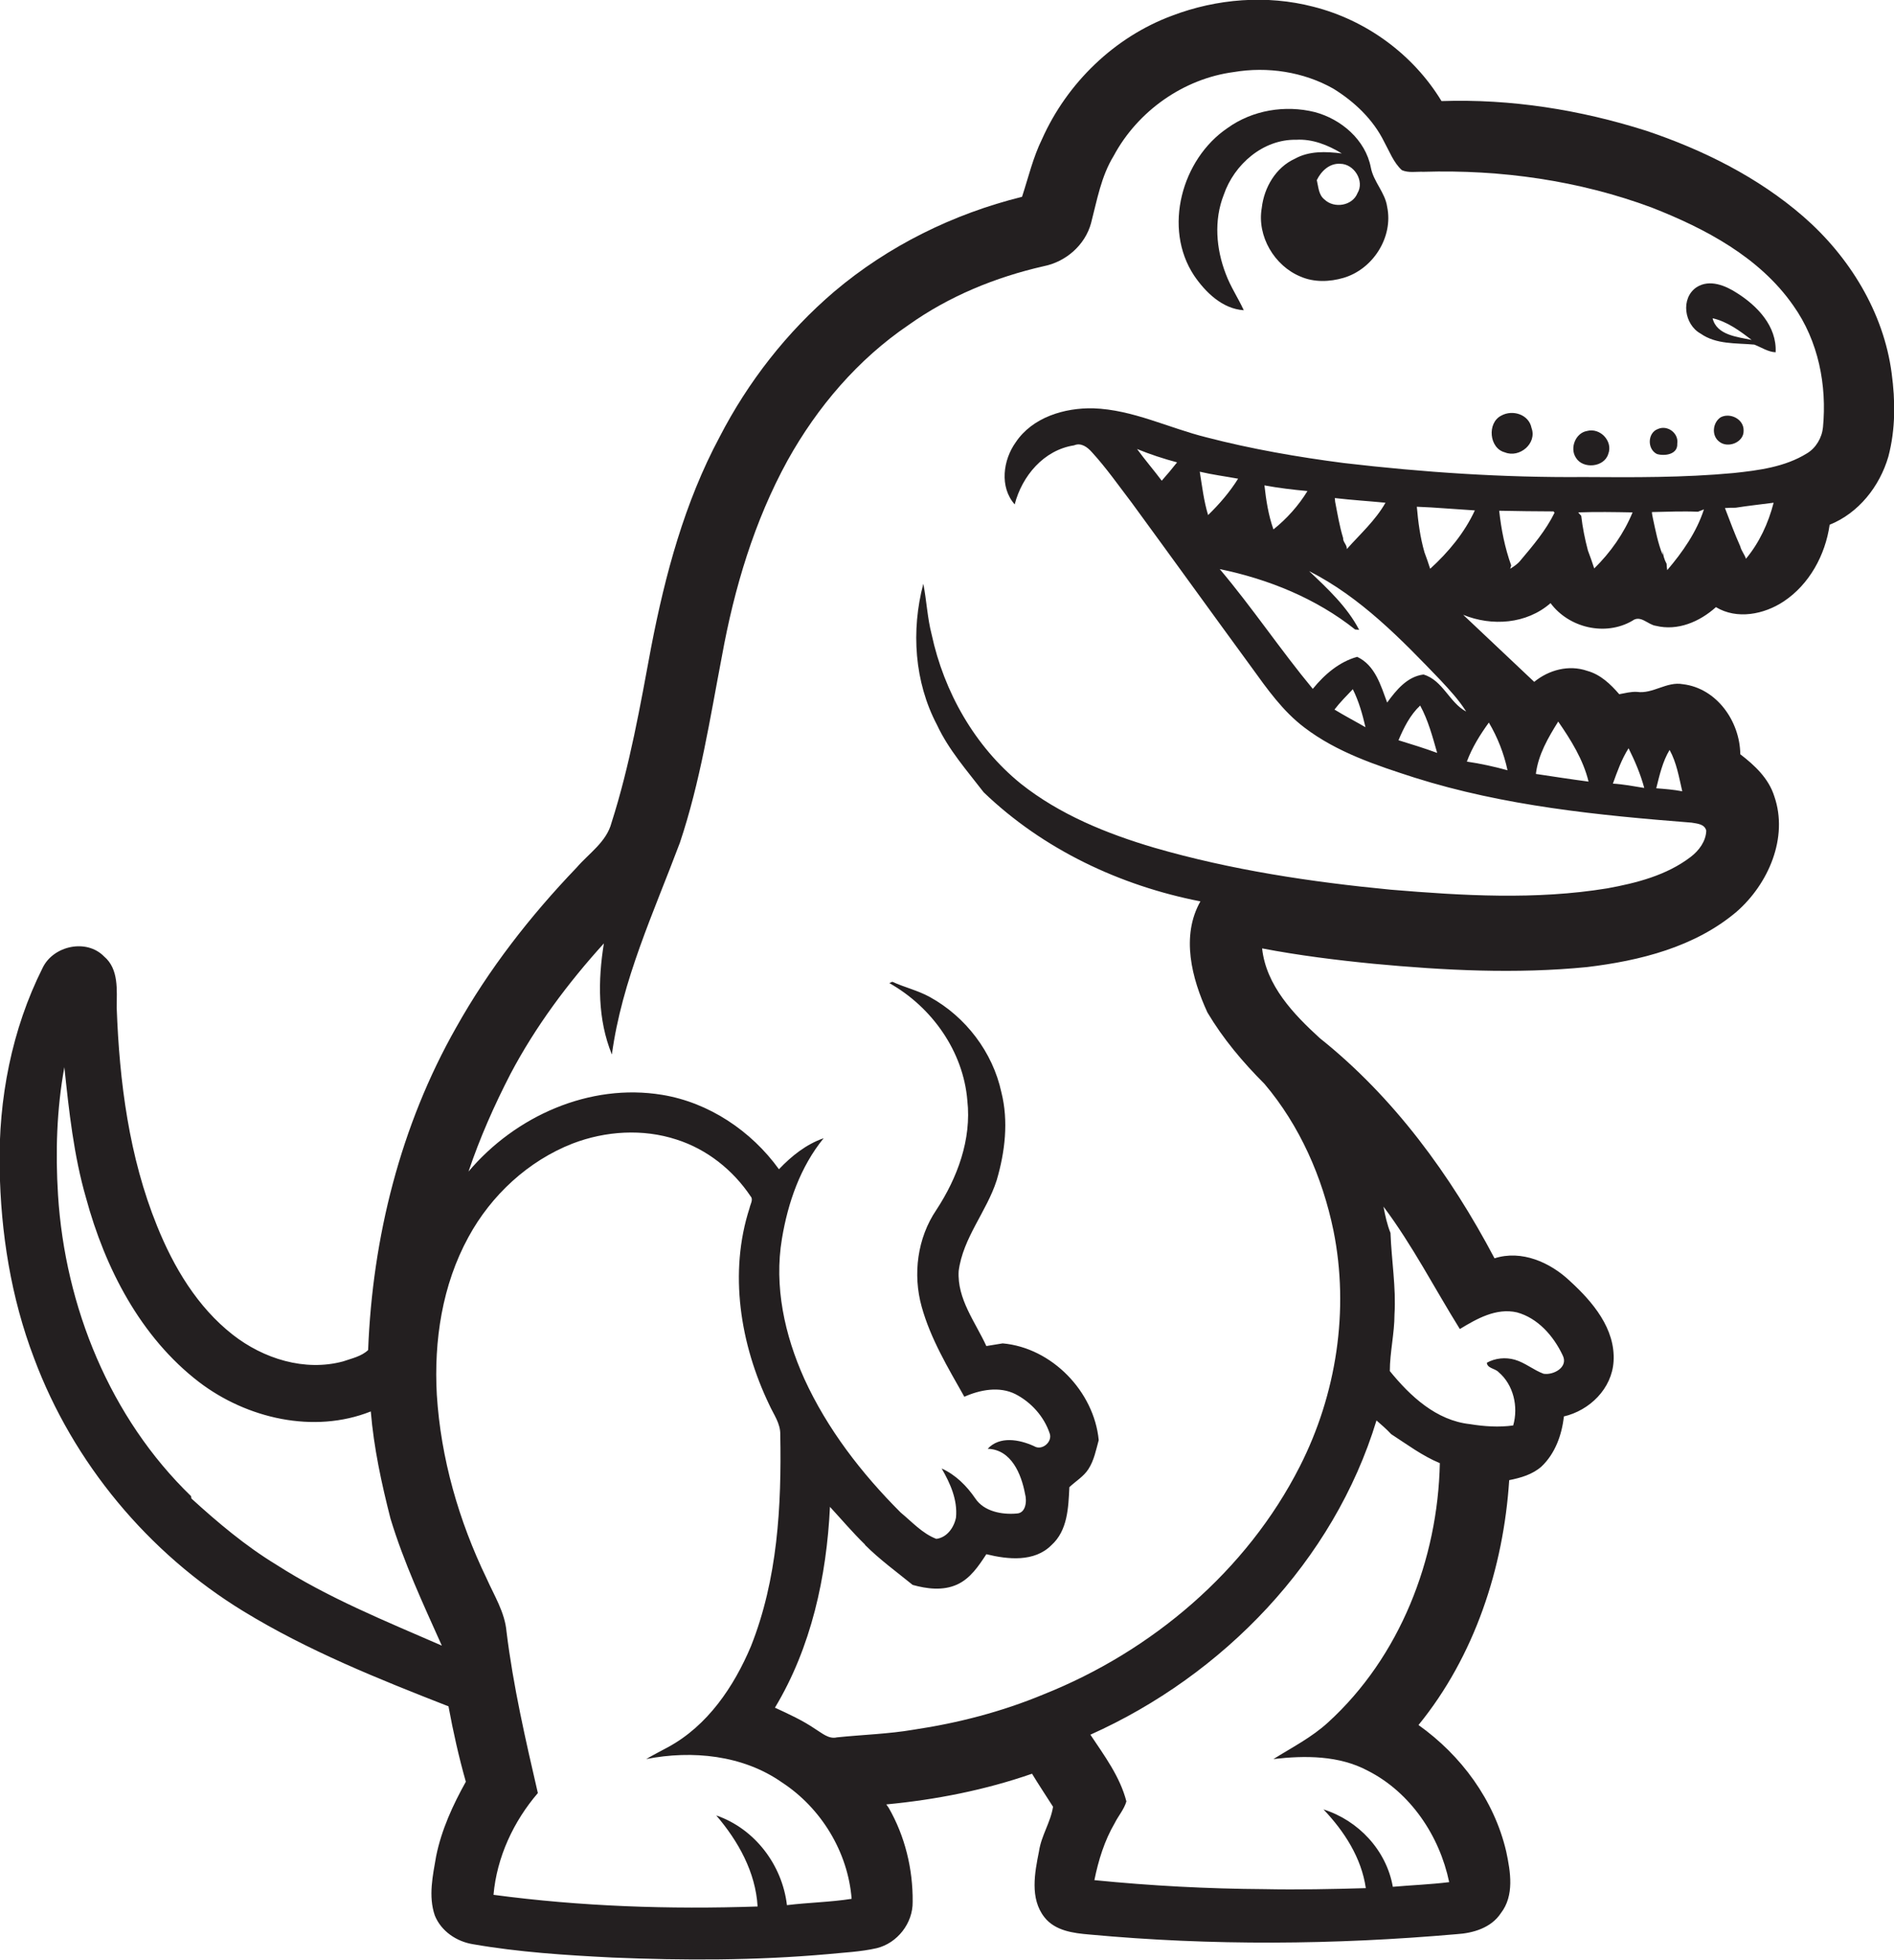 <?xml version="1.0" encoding="utf-8"?>
<!-- Generator: Adobe Illustrator 19.2.0, SVG Export Plug-In . SVG Version: 6.00 Build 0)  -->
<svg version="1.1" id="Layer_1" xmlns="http://www.w3.org/2000/svg" xmlns:xlink="http://www.w3.org/1999/xlink" x="0px" y="0px"
	 viewBox="0 0 568 587.5" enable-background="new 0 0 568 587.5" xml:space="preserve">
<g>
	<path fill="#231F20" d="M567.3,111.9c-2.4-18.3-12.7-35-26.5-47c-13.6-11.8-30.1-20-47.1-25.7c-19.8-6.3-40.6-9.6-61.4-8.9
		c-8.5-14-22.6-24.3-38.5-28.3c-13.9-3.6-28.9-2.4-42.3,2.7c-17.3,6.4-31.5,20.2-39,37c-2.7,5.5-4.1,11.5-6,17.3
		c-20.6,5.1-40.1,14.7-56.3,28.4c-14.2,12.1-25.9,27.1-34.4,43.6c-10.5,19.6-16.3,41.2-20.5,62.9c-3.3,17.7-6.4,35.5-11.9,52.7
		c-1.5,5.8-6.8,9.2-10.5,13.5c-13.9,14.5-26.3,30.4-36.1,47.9c-16.7,29.4-25.1,63-26.4,96.7c-2,1.9-4.9,2.5-7.5,3.4
		c-11.5,3.1-23.9-0.8-33.1-8c-10.6-8.3-17.7-20.2-22.7-32.6c-8.4-20.7-11.3-43.2-12.1-65.4c0-5.3,0.7-11.6-3.8-15.4
		c-5.3-5.4-15.2-3.2-18.4,3.4c-9.3,18.5-13.3,39.4-12.9,60c0.3,19.4,3.4,38.9,10.3,57C21.9,438.5,44.5,465.6,73,483
		c19.3,11.8,40.5,20.3,61.5,28.5c1.4,7.6,3.1,15.2,5.2,22.6c-3.9,7-7.3,14.4-8.9,22.3c-1,5.8-2.4,12-0.4,17.8
		c1.9,4.7,6.5,7.8,11.4,8.6c13.8,2.4,27.8,3.3,41.8,4c21.5,0.9,43,0.9,64.5-1c4.9-0.5,10-0.7,14.8-1.8c6.2-1.5,10.9-7.5,10.8-13.9
		c0.1-9.8-2.3-19.7-7.2-28.2l-0.7-1c14.8-1.4,29.6-4.3,43.7-9.2c2,3.3,4.2,6.6,6.3,9.9c-0.7,4.6-3.5,8.6-4.2,13.3
		c-1.3,6.5-2.8,14.2,1.6,19.8c3.2,4.1,8.7,4.8,13.5,5.2c36.6,3.4,73.5,3.1,110.1-0.1c5-0.3,10.4-1.9,13.3-6.3
		c4.1-5.3,2.9-12.4,1.6-18.5c-3.6-15.4-13.5-28.8-26.3-37.9c16.8-20.6,25.5-47.1,27.2-73.4c3.5-0.7,7-1.7,9.7-4.1
		c4.1-3.9,6.1-9.5,6.7-15c7.7-1.8,14.4-8.3,14.9-16.5c0.6-9.8-6.3-17.9-13.1-24.1c-5.9-5.6-14.5-9.4-22.6-6.8
		c-13.2-25-30.2-48.3-52.4-66c-7.9-7.2-16.1-15.8-17.3-26.9c11,2.1,22.2,3.5,33.4,4.6c21.3,2,42.7,3.1,64,1
		c15.9-1.9,32.4-6,44.9-16.6c9.5-8.3,15.6-22.2,11.3-34.6c-1.7-5.4-5.9-9.3-10.2-12.6c-0.1-9.9-7.1-19.8-17.2-21
		c-4.9-0.9-9,3-13.8,2.3c-1.8-0.1-3.6,0.4-5.3,0.7c-2.6-3-5.6-5.9-9.6-7c-5.5-1.9-11.5-0.3-15.9,3.3c-7.1-6.7-14.2-13.4-21.3-20.1
		c8.6,3.5,19,2.8,26.2-3.5c5.5,7.4,16.4,10,24.5,5.3c2.5-1.9,4.7,1.2,7.1,1.5c6.5,1.6,13.1-1.2,18-5.6c6.3,3.8,14.4,2.2,20.3-1.7
		c7.7-5.1,12.5-13.9,13.8-23c8.7-3.5,15-11.5,17.6-20.4C568.5,128.6,568.4,120.1,567.3,111.9z M82.8,469
		c-9.2-5.6-17.5-12.6-25.4-19.8l-0.1-0.7C33,425,19.5,391.7,17.4,358.2c-0.8-12.8-0.4-25.7,1.9-38.3c1.4,13.2,2.8,26.4,6.5,39.2
		c5.7,21,16.3,41.7,33.9,55.2c14.3,10.9,34.4,15.6,51.5,8.8c0.9,10.9,3.2,21.5,5.9,32.1c4,13.2,9.8,25.6,15.4,38.1
		C115.5,485.9,98.4,479,82.8,469z M236,571.1c-1.4-12-9.6-22.9-21.2-26.9c6.6,7.7,11.8,17,12.4,27.3c-26.4,0.9-53,0-79.2-3.5
		c1-11.3,6-22,13.3-30.5c-3.7-16-7.4-32.1-9.4-48.4c-0.5-5.8-3.7-10.8-6-16c-8.3-17.2-13.7-35.9-14.9-55
		c-0.9-16.2,1.6-32.9,9.5-47.3c6.8-12.5,17.9-22.8,31.2-28c9.9-3.8,21.1-4.5,31.2-1.2c9.1,2.9,16.9,9.1,22.2,17
		c0.9,1-0.1,2.4-0.3,3.5c-6.3,19.4-2.8,40.9,5.9,59c1.3,2.9,3.4,5.6,3.3,9c0.4,21.4-0.8,43.3-8.8,63.4c-5.1,12.1-13,23.8-24.8,30.2
		c-2.2,1.2-4.4,2.3-6.6,3.6c13.8-2.7,29-1.2,40.7,7c11.8,7.7,19.8,20.9,20.9,34.9C249.1,570.2,242.5,570.3,236,571.1z M437.8,398.4
		c5.1-3.1,10.9-6.4,17.1-5c6.3,1.7,11,7.1,13.7,12.8c1.9,3.6-2.7,6.1-5.7,5.6c-3-1.1-5.5-3.3-8.6-4.2c-2.8-0.8-5.9-0.5-8.4,0.9
		c0.1,1.7,2.5,1.7,3.5,2.8c4.5,3.8,6,10.4,4.4,16c-4.3,0.6-8.7,0.3-13-0.4c-10.1-1.1-17.9-8.4-24-15.9c0-5.6,1.4-11.3,1.4-17
		c0.5-8.1-0.9-16.2-1.2-24.4c-1-2.5-1.6-5.2-2.1-7.9C423.6,373.3,430.2,386.2,437.8,398.4z M412.8,425.8c1.5,1.3,3,2.6,4.4,4.1
		c4.8,3.1,9.3,6.5,14.6,8.7c-0.6,28.9-12,58.1-33.5,77.7c-4.9,4.5-10.8,7.5-16.4,11c9.5-1.1,19.7-1.1,28.3,3.5
		c12.8,6.5,21.5,19.5,24.4,33.4c-5.6,0.7-11.3,0.9-16.9,1.4c-1.9-10.9-10.3-19.9-20.8-23.2c6.2,6.5,11.4,14.5,12.7,23.6
		c-10.1,0.3-20.3,0.5-30.4,0.3c-17-0.1-34-1-51-2.7c1.2-5.9,3-11.8,6.1-17.1c1.1-2.2,2.8-4.1,3.5-6.5c-1.9-7.4-6.6-13.7-10.8-20
		C366.8,502.2,400,467.9,412.8,425.8z M500.7,224.8c2.1,3.8,2.8,8.1,3.8,12.4c-2.6-0.5-5.2-0.7-7.8-0.9
		C497.7,232.3,498.6,228.3,500.7,224.8z M488.4,224.3c1.9,3.8,3.6,7.8,4.7,11.9c-3.1-0.5-6.2-1.1-9.4-1.3
		C485,231.3,486.3,227.6,488.4,224.3z M467.3,216.3c3.8,5.5,7.5,11.4,9.1,18c-5.3-0.7-10.5-1.5-15.8-2.3
		C461.3,226.2,464.3,221.1,467.3,216.3z M446.5,216.6c2.6,4.4,4.5,9.2,5.6,14.3c-4-1.1-8.1-2-12.2-2.6
		C441.5,224,443.9,220.2,446.5,216.6z M439.7,213.3c-5-2.6-7-9.4-12.8-11.1c-4.9,0.6-8.2,4.7-10.9,8.4c-1.9-5.1-3.6-11.2-9-13.7
		c-5.4,1.5-9.8,5.3-13.3,9.6c-9.7-11.7-18.1-24.3-27.9-35.9c14.6,3,28.9,8.8,40.6,18.1c0.3,0,0.9,0.1,1.2,0.1
		c-3.6-6.9-9.4-12.3-15-17.6c15.4,7.8,27.6,20.4,39.4,32.7C434.7,206.8,437.5,209.8,439.7,213.3z M431,225.7
		c-3.8-1.4-7.7-2.6-11.6-3.8c1.6-3.8,3.5-7.6,6.5-10.4C428.3,215.9,429.6,220.8,431,225.7z M409.5,218c-3.1-1.8-6.2-3.4-9.3-5.3
		c1.7-2.2,3.6-4.1,5.5-6.1C407.5,210.2,408.6,214.1,409.5,218z M362.3,154.4c-1.3-4.3-1.8-8.7-2.5-13c3.8,0.9,7.7,1.4,11.5,2.1
		C368.8,147.5,365.7,151.1,362.3,154.4z M379.2,145.5c4.3,0.8,8.6,1.3,12.9,1.7c-2.7,4.4-6.2,8.3-10.2,11.5
		C380.4,154.5,379.7,150,379.2,145.5z M400.3,149.3c5.1,0.6,10.1,0.9,15.2,1.4c-3,5.3-7.6,9.4-11.6,13.9c0.1-1.3-1.2-2.1-1.1-3.3
		c-1.1-3.6-1.7-7.3-2.4-10.9L400.3,149.3z M428.9,170.5c-0.5-1.6-1.1-3.3-1.7-4.9c-1.3-4.5-1.9-9.1-2.3-13.7
		c2.9,0.1,5.7,0.3,8.6,0.5c2.9,0.2,5.9,0.4,8.8,0.6C439.2,159.7,434.4,165.5,428.9,170.5z M455.9,168.1c-0.8,1-1.9,1.7-3,2.4l0.3-1
		c-1.9-5.3-3-10.8-3.6-16.4c5.4,0.1,10.9,0.2,16.3,0.2l0.3,0.4C463.6,159,459.7,163.6,455.9,168.1z M478.1,170.4
		c-0.6-1.8-1.2-3.6-1.9-5.4c-0.9-3.4-1.6-6.9-2-10.4c-0.2-0.2-0.7-0.7-0.9-1c5.4-0.2,10.9-0.1,16.3,0
		C487,159.9,483,165.6,478.1,170.4z M500,170.9c-0.1-0.5-0.2-1.4-0.2-1.9c-0.7-1.3-1.1-2.6-1.1-4l-0.1,1.3
		c-1.4-3.5-2.1-7.2-2.9-10.9c-0.1-0.5-0.3-1.4-0.3-1.9c4.6-0.1,9.2-0.3,13.8-0.1c0.5-0.2,1.3-0.5,1.8-0.7
		C508.8,159.5,504.6,165.5,500,170.9z M523.6,167.5c-0.4-1.3-1.4-2.4-1.7-3.7c-1.7-3.8-3.1-7.6-4.6-11.5c1-0.1,2.1-0.1,3.2-0.1
		c3.8-0.6,7.6-1,11.4-1.5C530.3,156.9,527.6,162.7,523.6,167.5z M546.7,128.1c-0.3,3.1-2.1,6.2-4.8,7.8c-6.6,4.1-14.5,5.1-22,5.9
		c-15,1.4-30,1.3-45,1.2c-24,0.2-48-1.4-71.9-4.2c-13.9-1.8-27.7-4.2-41.2-7.7c-11.3-2.8-22.1-8.3-33.9-8.7
		c-8.7-0.2-18.3,2.7-23.3,10.2c-3.8,5.3-4.9,13.4-0.3,18.6c2.2-8.5,8.7-16.3,17.8-17.7c2.1-0.9,4,0.5,5.4,2.1
		c4.3,4.7,8,10,11.9,15.1c12,16.4,23.9,32.9,35.9,49.3c4.7,6.5,9.4,13.2,15.9,18.1c9.7,7.4,21.5,11.3,33,15
		c26.9,8.5,55.1,11.3,83.1,13.5c1.7,0.3,3.9,0.4,4.4,2.4c-0.1,3.2-2.2,6-4.7,7.9c-7.2,5.5-16.2,7.8-25,9.4
		c-21.4,3.5-43.3,2.2-64.9,0.4c-23.9-2.3-47.9-5.9-71-12.6c-14.2-4.2-28.3-9.9-40-19.2c-13.8-11.2-23-27.5-26.7-44.7
		c-1.3-5-1.5-10.1-2.5-15.2c-3.7,14-2.7,29.4,4.1,42.3c3.5,7.5,9,13.7,14,20.2c17.8,17.1,40.9,28,65,32.7
		c-5.9,10.4-2.6,23.1,2.1,33.3c4.7,7.9,10.6,14.9,17.1,21.4c10.6,12.5,17.4,28,20.7,44c4.8,23.8,0.9,49.1-10.1,70.7
		c-15.9,31.3-44.4,55.4-76.8,68.3c-12.5,5.2-25.6,8.6-39,10.6c-7.6,1.3-15.3,1.5-23,2.3c-2.5,0.6-4.5-1.3-6.5-2.5
		c-3.8-2.6-8-4.5-12.1-6.4c10.9-18.1,15.5-39.3,16.5-60.2c3.5,3.8,6.8,7.7,10.5,11.3v0.1c4.4,4.4,9.5,8.1,14.3,12
		c4.3,1.2,9.1,1.8,13.3-0.1c4-1.8,6.5-5.6,8.8-9.1c6.5,1.6,14.4,2.4,19.5-2.7c4.9-4.4,5.1-11.3,5.4-17.4c1.9-1.8,4.3-3.2,5.7-5.4
		c1.7-2.6,2.3-5.8,3.1-8.7c-1.4-14.6-14.1-27.7-28.8-29c-1.6,0.3-3.3,0.5-4.9,0.8c-3.3-7.2-8.8-14.1-8.3-22.5
		c1.3-10,8.4-17.8,11.4-27.2c2.5-8.5,3.6-17.7,1.4-26.4c-2.6-12-10.7-22.6-21.4-28.5c-3.6-2-7.6-2.9-11.3-4.6
		c-0.2,0.1-0.7,0.3-0.9,0.4c12.8,7.2,22.2,20.5,23.4,35.2c1.3,11.7-3,23.2-9.3,32.8c-5.7,8.4-7.1,19.3-4.4,29
		c2.7,9.7,7.9,18.3,12.8,27c4.7-2.1,10.5-3.2,15.3-0.8c4.7,2.4,8.6,6.7,10.3,11.8c0.9,2.5-2.3,5.3-4.7,3.8c-4.4-2-10.3-3.1-13.9,0.8
		c7.1,0.2,10.1,7.6,11.2,13.5c0.6,2.1,0.3,5.8-2.5,5.9c-4.4,0.4-9.8-0.6-12.4-4.5c-2.6-3.8-5.9-7.1-10.1-9c2.6,4.5,4.8,9.4,4.3,14.7
		c-0.6,3-2.7,6-5.9,6.4c-4.2-1.6-7.3-5.1-10.7-7.9c-11.7-11.7-22-25-28.9-40.1c-5.9-13.1-9.1-27.7-6.7-42
		c1.8-10.8,5.5-21.5,12.5-30.1c-5.2,1.8-9.6,5.3-13.4,9.3c-8.3-11.5-21-20-35-22.3c-21.8-3.6-44.1,6.4-58.1,23
		c3.4-10.1,7.7-19.8,12.6-29.3c7.5-14.2,17.2-27.2,28-39.1c-1.8,11.1-1.9,22.8,2.4,33.3c3-22.2,12.6-42.7,20.4-63.5
		c6.1-18.2,9-37.1,12.6-55.9c3.7-20.4,9.7-40.5,19.7-58.7c8.9-16,21.1-30.3,36.3-40.6c12.1-8.6,26-14.3,40.5-17.6
		c6.6-1.3,12.4-6.3,14.2-12.9c1.8-6.9,3-14,6.8-20.2c7.2-13.4,20.9-23.1,36-25.1c10.1-1.7,20.9-0.1,29.9,5
		c6.3,3.9,11.9,9.2,15.2,15.9c1.6,2.9,2.8,6.2,5.3,8.5c2,0.9,4.4,0.4,6.5,0.5c23.2-0.7,46.6,2.6,68.4,10.7
		c16.1,6.3,32.4,14.9,42.5,29.4C545.4,102.3,547.9,115.6,546.7,128.1z M353,138.6c-1.5,1.9-3,3.7-4.6,5.5c-2.4-3.2-5-6.2-7.4-9.5
		C344.9,136.2,348.9,137.5,353,138.6z"/>
	<path fill="#231F20" d="M411.1,50.2c-1.6-8.3-8.9-14.5-16.8-16.6c-8.9-2.2-18.7-0.6-26.2,4.8c-13.7,9.3-19.4,30-10,44.2
		c3.4,5,8.5,10,14.9,10.4c-1.7-3.7-4-7.1-5.4-10.9c-2.9-7.5-3.6-16.1-0.6-23.7c3.1-9.1,11.8-16.7,21.7-16.5
		c4.9-0.3,9.6,1.6,13.7,4.1c-4.8-0.6-9.8-0.8-14.1,1.6c-5.7,2.6-9.2,8.6-9.9,14.7c-1.5,8.5,3.8,17.4,11.6,20.6
		c4.1,1.8,8.8,1.6,12.9,0.4C411.8,80.7,417.9,71,416,62C415.4,57.7,411.9,54.5,411.1,50.2z M407.1,57.9c-1.5,3.8-7,4.7-9.9,1.9
		c-1.8-1.4-1.8-3.8-2.3-5.8c1.3-2.7,3.8-5.1,7-4.9C406.1,49.1,409.3,54.3,407.1,57.9z"/>
	<path fill="#231F20" d="M521,87.9c-3.5-2.3-8.3-4.3-12.2-1.8c-4.9,3.3-3.7,11.2,1.2,13.9c4.7,3.3,10.6,2.8,16.1,3.3
		c2.1,0.8,4.1,2.2,6.4,2.3C532.9,97.8,527,91.7,521,87.9z M513.6,95.4c4.4,1,8.2,3.8,11.7,6.5C521.1,101,514.8,100.5,513.6,95.4z"/>
	<path fill="#231F20" d="M450.2,124.6c-4.3,2.2-3.6,9.8,1.1,11c4.4,1.8,9.7-2.7,8-7.3C458.5,124.2,453.6,122.7,450.2,124.6z"/>
	<path fill="#231F20" d="M516,125.1c-2.4,1.6-2.8,5.5-0.4,7.3c2.6,2.1,7.4,0.2,7.3-3.3C523,125.6,518.8,123.6,516,125.1z"/>
	<path fill="#231F20" d="M497.2,128.6c-3.1,1.1-3.3,6-0.3,7.5c2.4,0.7,6.3,0.1,6.1-3.1C503.5,129.9,500.1,127.3,497.2,128.6z"/>
	<path fill="#231F20" d="M475.9,129.2c-3.4,0.6-5.2,5.1-3.3,8c2.1,3.5,8.5,2.9,9.7-1.1C483.8,132.3,479.9,128.1,475.9,129.2z"/>
</g>
</svg>
